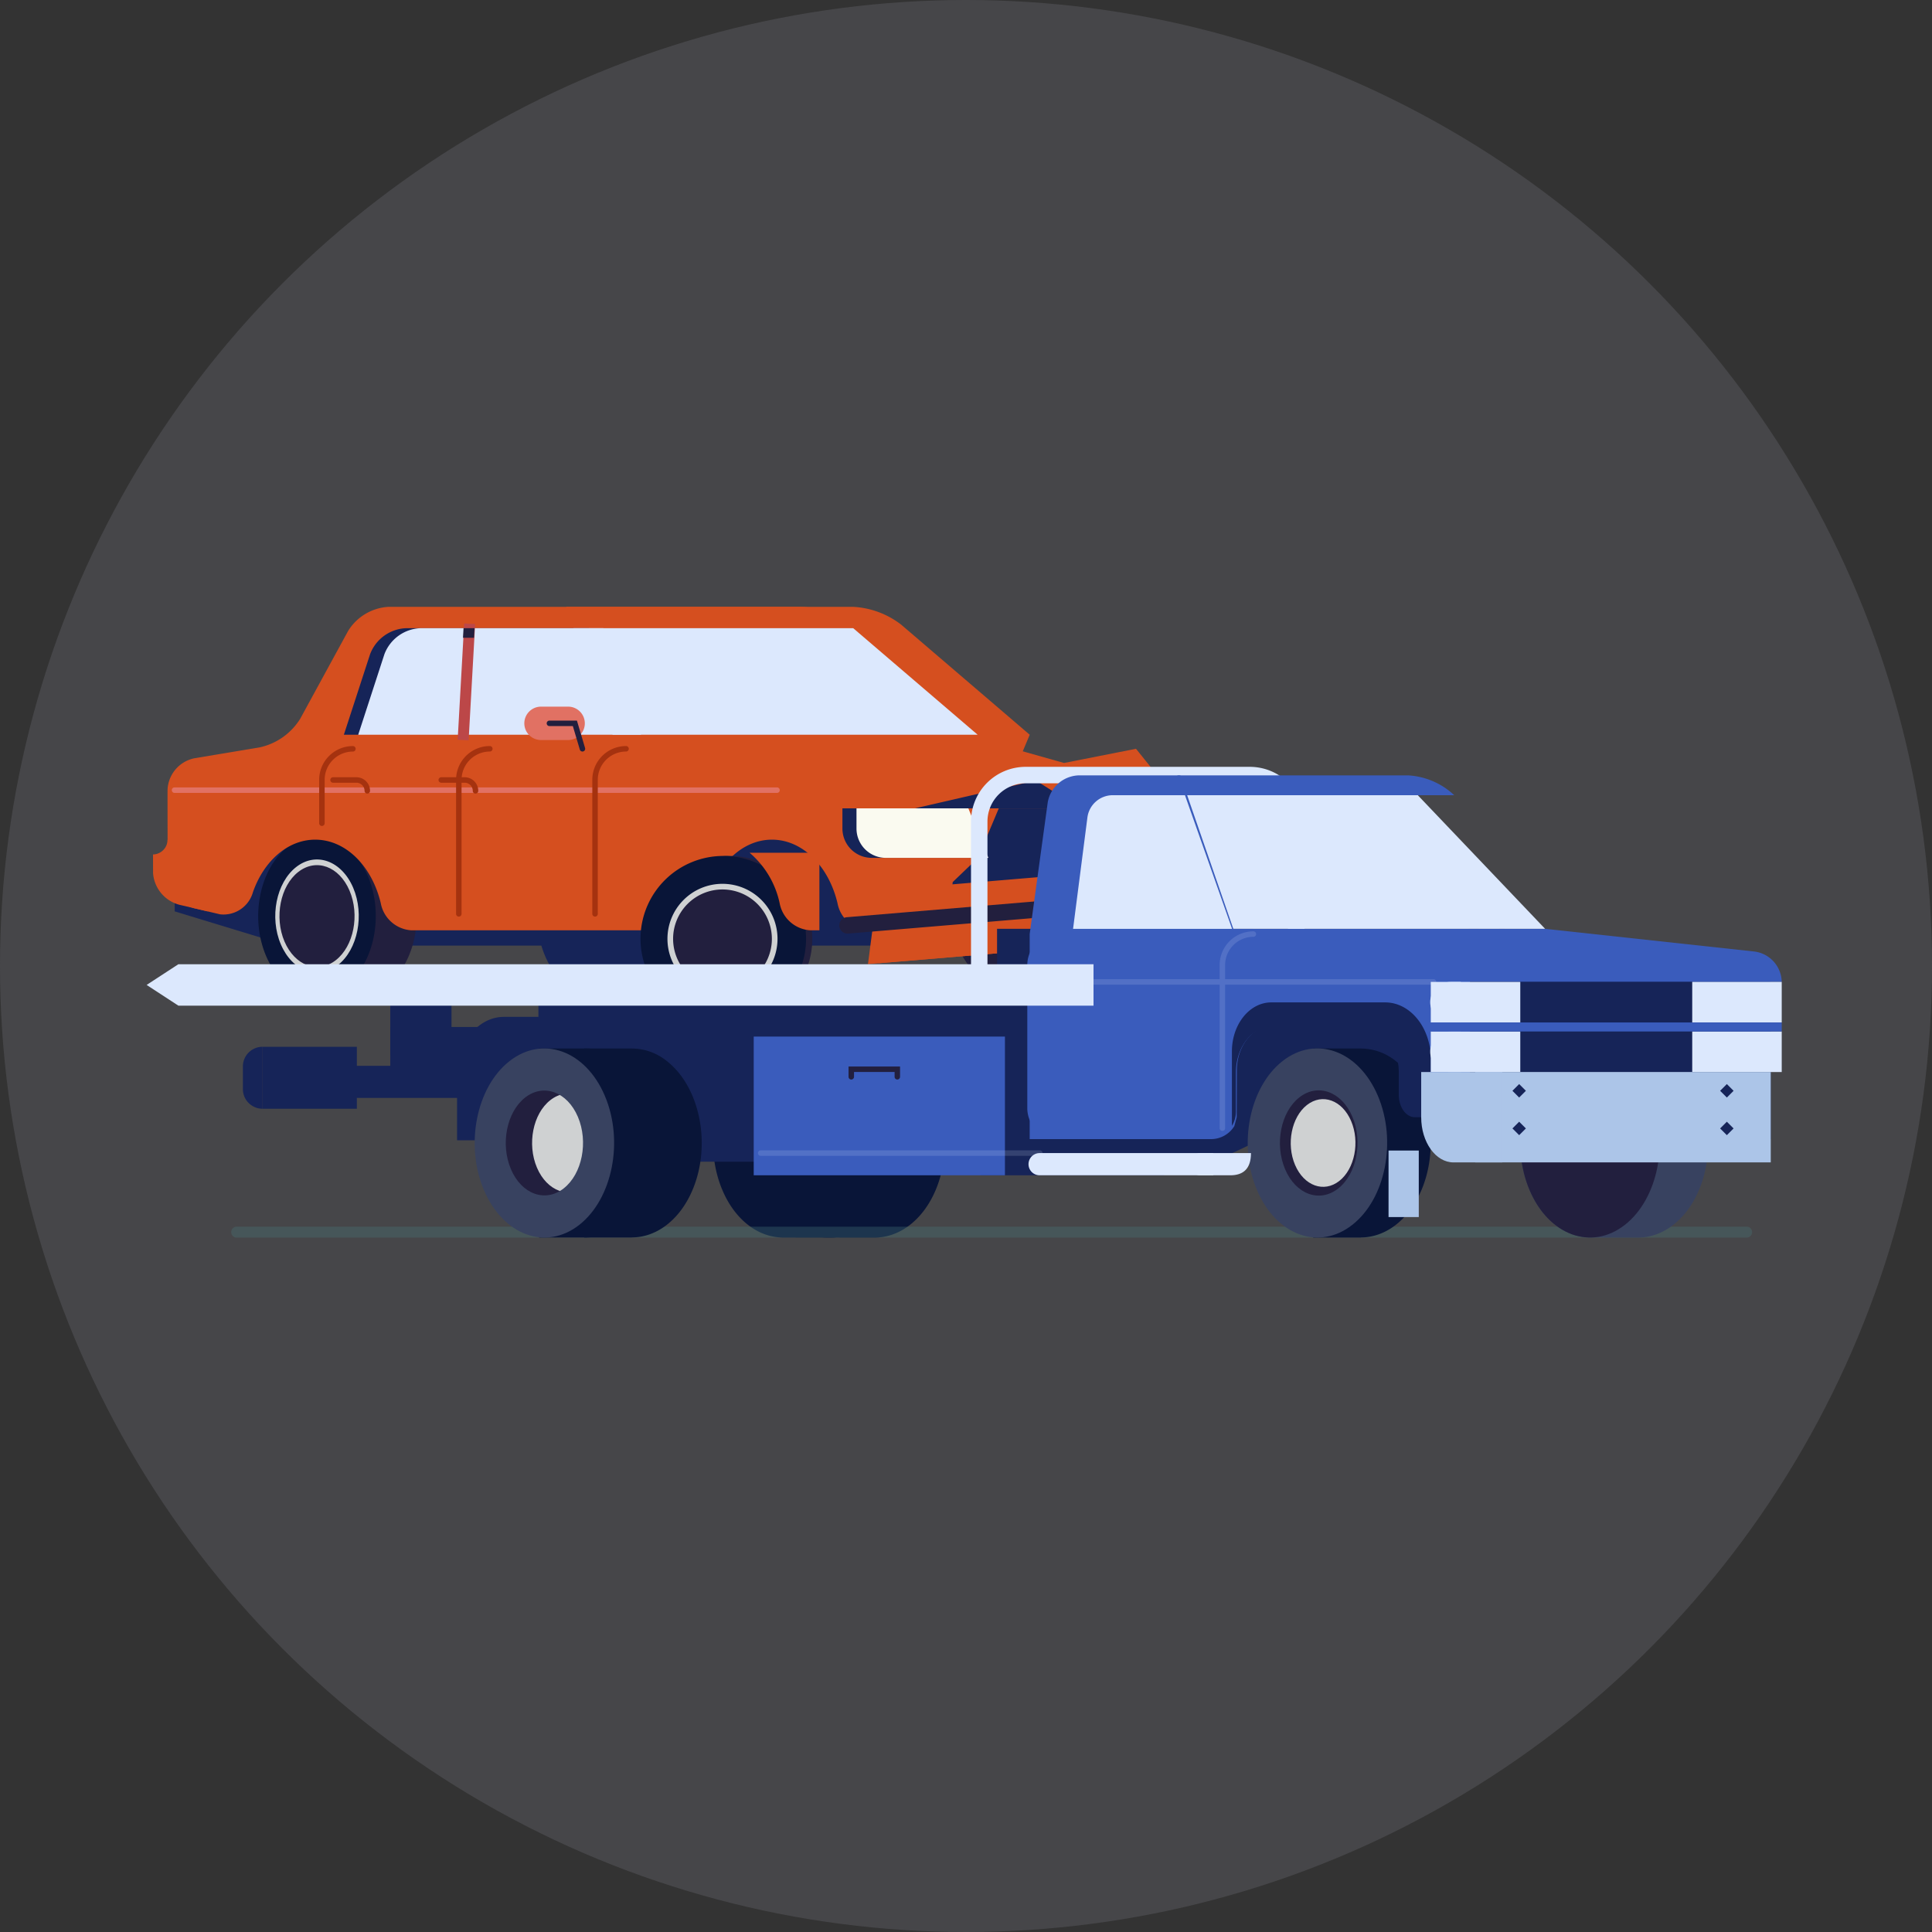 <svg xmlns="http://www.w3.org/2000/svg" width="265" height="265" viewBox="0 0 265 265"><rect x="0" y="0" width="265" height="265" fill="#333333" stroke="none"/><defs><style>.a{fill:#b2b4c7;opacity:0.154;}.b{fill:#091538;}.c{fill:#162458;}.d{fill:#221f3e;}.e{fill:#d54f1f;}.f{fill:#cfd1d2;}.g,.s{fill:#dce8fd;}.h{fill:#e17163;}.i{fill:#a5320f;}.j{fill:#bc4748;}.k{fill:#fafaf0;}.l{fill:#39394b;}.m{fill:#ecb442;}.n{fill:#72a6b5;}.o{opacity:0.33;}.p{fill:#477779;}.q{fill:#384260;}.r{fill:#3a5cbc;}.s,.u{opacity:0.15;}.t{fill:#acc5e8;}</style></defs><g transform="translate(-50 -713)"><circle class="a" cx="132.5" cy="132.5" r="132.5" transform="translate(50 713)"/><g transform="translate(70.112 796.236)"><g transform="translate(83.717 60.58)"><path class="b" d="M2722.578,3166.074a7.639,7.639,0,0,0-4.782-1.725c0-.007-6.551-.007-6.551-.007a7.707,7.707,0,0,0-4.872,1.727c-4.569,3.58-6.139,11.525-3.5,17.714,1.785,4.194,5.041,6.517,8.374,6.482,0,.009,6.551.009,6.551.009,3.3-.019,6.519-2.334,8.288-6.484C2728.718,3177.6,2727.146,3169.645,2722.578,3166.074Z" transform="translate(-2701.591 -3164.342)"/></g><g transform="translate(77.701 60.58)"><path class="b" d="M2695.844,3166.074a7.641,7.641,0,0,0-4.782-1.725c0-.007-6.551-.007-6.551-.007a7.708,7.708,0,0,0-4.873,1.727c-4.57,3.58-6.139,11.525-3.5,17.714,1.783,4.194,5.04,6.517,8.374,6.482,0,.009,6.551.009,6.551.009,3.3-.019,6.518-2.334,8.287-6.484C2701.983,3177.6,2700.413,3169.645,2695.844,3166.074Z" transform="translate(-2674.857 -3164.342)"/></g><rect class="c" width="53.461" height="21.307" transform="translate(68.19 51.702)"/><g transform="translate(20.863 62.955)"><rect class="c" width="35.886" height="4.403"/></g><g transform="translate(42.576 56.241)"><path class="c" d="M2537.312,3146.877h-12.7c-3.463,0-6.41,3.495-6.41,7.8v9.127h9.858c1.215,0,2.2-1.376,2.2-3.073v-4.257c0-3.509,2.287-6.355,5.105-6.355h1.951Z" transform="translate(-2518.197 -3146.877)"/></g><g transform="translate(33.423 57.627)"><rect class="c" width="111.88" height="7.722" transform="translate(0)"/></g><g transform="translate(33.423 53.765)"><g transform="translate(0 0)"><rect class="c" width="8.395" height="7.722"/></g><g transform="translate(20.315 0)"><rect class="c" width="34.018" height="7.722"/></g></g><g transform="translate(55.752 70.975)"><g transform="translate(0)"><rect class="c" width="34.018" height="5.134"/></g></g><g transform="translate(82.627 53.765)"><g transform="translate(0 0)"><rect class="c" width="8.395" height="7.722"/></g><g transform="translate(32.271 0)"><rect class="c" width="8.395" height="7.722"/></g></g><g transform="translate(114.427 58.945)"><rect class="c" width="25.122" height="19.024" transform="translate(0 0)"/></g><g transform="translate(68.74 51.025)"><path class="d" d="M2634.614,3128.212a2.329,2.329,0,0,1,2.33-2.33H2655.1a2.329,2.329,0,0,1,2.331,2.33Z" transform="translate(-2634.614 -3125.882)"/></g><g transform="translate(110.443 31.377)"><g transform="translate(0 0)"><path class="d" d="M2841.588,3057.83a11.042,11.042,0,1,0-11.041,11.042A11.041,11.041,0,0,0,2841.588,3057.83Z" transform="translate(-2819.505 -3046.787)"/></g></g><g transform="translate(105.844 13.69)"><path class="e" d="M2796.331,2977.874a2.289,2.289,0,0,0,2.29,2.289h3.719a2.29,2.29,0,0,0,2.289-2.289h0a2.29,2.29,0,0,0-2.289-2.29h-3.719a2.29,2.29,0,0,0-2.29,2.29Z" transform="translate(-2796.331 -2975.584)"/></g><g transform="translate(105.723 15.604)"><path class="d" d="M2795.614,2987.53a.372.372,0,0,1-.107-.017.377.377,0,0,1-.254-.467l1.117-3.759h3.773a.376.376,0,0,1,0,.752h-3.212l-.958,3.221a.376.376,0,0,1-.36.27Z" transform="translate(-2795.237 -2983.287)"/></g><g transform="translate(3.853 27.57)"><path class="c" d="M2491.893,3050.358H2360.51l-15.416-4.694v-14.2h143.467l9.267,6.862Z" transform="translate(-2345.094 -3031.46)"/></g><g transform="translate(53.572 31.482)"><path class="c" d="M2584.892,3048.672a6.475,6.475,0,0,0-4.033-1.455s-5.527,0-5.527,0a6.5,6.5,0,0,0-4.109,1.457c-3.855,3.021-5.179,9.72-2.953,14.941,1.5,3.538,4.25,5.5,7.062,5.467,0,.008,5.527.008,5.527.008,2.785-.016,5.5-1.968,6.99-5.468C2590.07,3058.391,2588.743,3051.686,2584.892,3048.672Z" transform="translate(-2567.188 -3047.213)"/></g><g transform="translate(23.443 31.482)"><path class="d" d="M2423.956,3047.208h5.526v.006a6.445,6.445,0,0,1,4.034,1.454c3.851,3.012,5.179,9.718,2.957,14.943-1.492,3.5-4.2,5.453-6.99,5.459v.009h-5.526Z" transform="translate(-2423.956 -3047.208)"/></g><g transform="translate(15.299 31.477)"><path class="b" d="M2403.275,3067.6c-3.852,3.017-8.8,1.224-11.021-4.008s-.9-11.923,2.954-14.942,8.8-1.219,11.022,4.007.9,11.93-2.956,14.943Z" transform="translate(-2391.174 -3047.19)"/></g><g transform="translate(18.1 35.274)"><path class="d" d="M2410.345,3075.8c-2.514,1.971-5.741.8-7.194-2.617s-.589-7.783,1.929-9.756,5.742-.8,7.2,2.615.585,7.792-1.93,9.757Z" transform="translate(-2402.446 -3062.471)"/></g><g transform="translate(21.487 39.864)"><path class="d" d="M2418.9,3085.71c-.9.7-2.05.285-2.57-.933a3.1,3.1,0,0,1,.69-3.484c.9-.7,2.05-.284,2.569.934a3.1,3.1,0,0,1-.688,3.484Zm-1.555-3.651a2.017,2.017,0,0,0-.449,2.274c.341.8,1.091,1.071,1.679.611a2.021,2.021,0,0,0,.448-2.276c-.339-.794-1.091-1.068-1.677-.609Z" transform="translate(-2416.084 -3080.952)"/></g><g transform="translate(17.643 34.65)"><path class="f" d="M2409.2,3074.453c-2.732,2.135-6.24.866-7.824-2.844s-.634-8.47,2.1-10.61,6.241-.863,7.82,2.841.64,8.473-2.1,10.613Zm-5.44-12.776c-2.462,1.923-3.306,6.207-1.885,9.537s4.576,4.488,7.044,2.558c2.452-1.921,3.3-6.2,1.875-9.54s-4.573-4.48-7.033-2.555Z" transform="translate(-2400.608 -3059.96)"/></g><g transform="translate(2.868)"><path class="e" d="M2371.465,2920.475a6.972,6.972,0,0,0-5.56,3.3l-6.572,12.045a8.725,8.725,0,0,1-5.509,3.919l-8.973,1.5a4.607,4.607,0,0,0-3.718,4.377c-.007,2.245.018,11.876.018,11.876a4.86,4.86,0,0,0,3.878,4.377l3.312.783a4.193,4.193,0,0,0,4.505-3.042c1.494-4.253,4.754-7.2,8.541-7.2,4.22,0,7.793,3.661,8.992,8.708a4.557,4.557,0,0,0,4.188,3.725h36.288a4.558,4.558,0,0,0,4.188-3.725c1.2-5.047,4.773-8.708,8.992-8.708s7.791,3.661,8.991,8.708a4.559,4.559,0,0,0,4.19,3.725h10.9l.713-6.616,3.464-3.319,7.1-16.889-17.632-15.1a11.78,11.78,0,0,0-6.613-2.445Z" transform="translate(-2341.132 -2920.475)"/></g><g transform="translate(131.916 27.57)"><path class="d" d="M2920.007,3031.46h-7.851l2.743,6.862h9.128v-2.84A4.022,4.022,0,0,0,2920.007,3031.46Z" transform="translate(-2912.157 -3031.46)"/></g><g transform="translate(62.049 17.543)"><path class="e" d="M2641.759,2998.788l-2.848-3.053-23.264-4.64h50.071l13.714,3.873,9.873-1.946,2.875,3.575,3.873-.452L2698,3001.2h-46.311Z" transform="translate(-2615.647 -2991.095)"/></g><g transform="translate(57.549)"><path class="e" d="M2646.229,2938.017l-17.632-15.1a11.778,11.778,0,0,0-6.614-2.445h-32.267l6.442,17.542Z" transform="translate(-2589.716 -2920.475)"/></g><g transform="translate(99.807 34.431)"><path class="e" d="M2826.188,3062.693a2.467,2.467,0,0,1-2.666-2.253l-.046-1.358-1.613.987s-6.061-.658-6.061-.658l-4.458,1.438-30.823,2.584-2.149,3.155.581,6.946,44.206-3.706a3.614,3.614,0,0,0,3.3-3.9l-.271-3.232Z" transform="translate(-2778.371 -3059.082)"/></g><g transform="translate(98.942 41.937)"><path class="e" d="M2780.6,3093.521a4.63,4.63,0,0,1-5-4.227l-.916,7.073,45.7-3.831a3.606,3.606,0,0,0,3.165-2.617Z" transform="translate(-2774.684 -3089.294)"/></g><g transform="translate(27.051 2.929)"><path class="c" d="M2440.449,2946.881l31.662-14.613H2447a5.513,5.513,0,0,0-4.922,3.574l-3.594,11.039Z" transform="translate(-2438.481 -2932.268)"/></g><g transform="translate(58.548 2.929)"><path class="g" d="M2632.417,2932.267h-38.37l5.365,14.614h50.071Z" transform="translate(-2594.046 -2932.267)"/></g><g transform="translate(29.02 2.929)"><path class="g" d="M2485.206,2946.881l-5.17-14.613h-25.112a5.518,5.518,0,0,0-4.925,3.574l-3.592,11.039Z" transform="translate(-2446.406 -2932.268)"/></g><g transform="translate(95.023 37.228)"><path class="d" d="M2759.489,3077.935a1.127,1.127,0,0,1-.093-2.251l34.565-2.9,7.073-2.446,4.866,1.445,5.058-.423a1.127,1.127,0,1,1,.188,2.247l-5.481.459-4.578-1.36-6.8,2.314-34.705,2.908c-.033,0-.063,0-.1,0Z" transform="translate(-2758.363 -3070.341)"/></g><g transform="translate(3.477 24.768)"><path class="h" d="M2426.553,3020.929h-82.6a.376.376,0,1,1,0-.751h82.6a.376.376,0,1,1,0,.751Z" transform="translate(-2343.582 -3020.177)"/></g><g transform="translate(40.036 23.371)"><path class="i" d="M2511.009,3016.8a.376.376,0,0,1-.376-.376,1.114,1.114,0,0,0-1.112-1.114h-3.209a.375.375,0,1,1,0-.751h3.209a1.866,1.866,0,0,1,1.865,1.865.376.376,0,0,1-.377.376Z" transform="translate(-2505.935 -3014.556)"/></g><g transform="translate(25.192 23.371)"><path class="i" d="M2436.073,3016.8a.376.376,0,0,1-.376-.376,1.115,1.115,0,0,0-1.113-1.114h-3.209a.375.375,0,1,1,0-.751h3.209a1.866,1.866,0,0,1,1.865,1.865.376.376,0,0,1-.376.376Z" transform="translate(-2430.998 -3014.556)"/></g><g transform="translate(42.664 2.277)"><rect class="j" width="15.974" height="1.504" transform="translate(0 15.949) rotate(-86.79)"/></g><g transform="translate(51.805 13.69)"><path class="h" d="M2566.332,2977.874a2.29,2.29,0,0,1-2.29,2.289h-3.719a2.289,2.289,0,0,1-2.289-2.289h0a2.29,2.29,0,0,1,2.289-2.29h3.719a2.29,2.29,0,0,1,2.29,2.29Z" transform="translate(-2558.033 -2975.584)"/></g><g transform="translate(54.874 15.604)"><path class="d" d="M2576.181,2987.53a.376.376,0,0,1-.361-.27l-.958-3.221h-3.21a.376.376,0,1,1,0-.752h3.771l1.116,3.759a.375.375,0,0,1-.253.467.38.38,0,0,1-.106.017Z" transform="translate(-2571.275 -2983.287)"/></g><g transform="translate(0.876 31.933)"><path class="e" d="M2335.1,3049.023a2.033,2.033,0,0,1-1.992,2.032l.007,2.586a4.86,4.86,0,0,0,3.879,4.378l3.6.845v-9.84Z" transform="translate(-2333.107 -3049.023)"/></g><g transform="translate(95.438 27.642)"><path class="c" d="M2756.207,3038.539h14.065l-2.741-6.789h-15.345v2.768A4.022,4.022,0,0,0,2756.207,3038.539Z" transform="translate(-2752.186 -3031.75)"/></g><g transform="translate(97.368 27.642)"><path class="k" d="M2764.748,3038.539h14.064l-2.741-6.789h-15.345v2.768A4.022,4.022,0,0,0,2764.748,3038.539Z" transform="translate(-2760.726 -3031.75)"/></g><g transform="translate(136.029 28.401)"><path class="l" d="M2932.55,3039.05a.228.228,0,0,1-.044,0,.376.376,0,0,1-.331-.416l.36-3.071h-3.557a.376.376,0,1,1,0-.752h4.4l-.457,3.91a.377.377,0,0,1-.373.332Z" transform="translate(-2928.603 -3034.807)"/></g><g transform="translate(43.395 2.929)"><path class="d" d="M2520.441,2933.583h1.507l.074-1.316h-1.507Z" transform="translate(-2520.441 -2932.267)"/></g><g transform="translate(105.371 23.82)"><path class="c" d="M2813.732,3016.365l-16.6,3.822H2819.8Z" transform="translate(-2797.133 -3016.365)"/></g><g transform="translate(134.3 30.065)"><path class="m" d="M2923.925,3048.939a.376.376,0,0,1-.375-.376v-2.842a3.625,3.625,0,0,0-2.568-3.482.376.376,0,0,1,.222-.719,4.374,4.374,0,0,1,3.1,4.2v2.842a.376.376,0,0,1-.376.376Z" transform="translate(-2920.716 -3041.503)"/></g><g transform="translate(134.896 37.125)"><path class="k" d="M2928.612,3069.923h0a2.292,2.292,0,0,1-2.293,2.294h-.37a2.293,2.293,0,0,1-2.293-2.294h4.956Z" transform="translate(-2923.655 -3069.923)"/></g><g transform="translate(135.926 37.58)"><path class="n" d="M2930.308,3072.508H2928.1a.376.376,0,0,1,0-.753h2.208a.376.376,0,0,1,0,.753Z" transform="translate(-2927.724 -3071.755)"/></g><g transform="translate(68.597 34.184)"><path class="d" d="M2653.785,3076.986a11.355,11.355,0,1,0-16.934,0Z" transform="translate(-2633.963 -3058.083)"/></g><g transform="translate(67.744 34.184)"><path class="b" d="M2650,3076.986a11.354,11.354,0,1,0-16.934,0Z" transform="translate(-2630.18 -3058.083)"/></g><g transform="translate(71.814 38.378)"><g transform="translate(0)"><path class="d" d="M2661.384,3082.129a7.161,7.161,0,1,0-7.161,7.16A7.162,7.162,0,0,0,2661.384,3082.129Z" transform="translate(-2647.061 -3074.966)"/></g></g><g transform="translate(71.439 37.991)"><g transform="translate(0)"><path class="f" d="M2653.052,3088.506a7.548,7.548,0,1,1,7.548-7.547,7.556,7.556,0,0,1-7.548,7.547Zm0-14.322a6.774,6.774,0,1,0,6.775,6.775,6.782,6.782,0,0,0-6.775-6.775Z" transform="translate(-2645.505 -3073.41)"/></g></g><g transform="translate(76.124 42.807)"><g transform="translate(0 0)"><path class="d" d="M2667.627,3098.261a2.731,2.731,0,1,1,2.731-2.729,2.734,2.734,0,0,1-2.731,2.729Zm0-4.688a1.958,1.958,0,1,0,1.957,1.959,1.959,1.959,0,0,0-1.957-1.959Z" transform="translate(-2664.895 -3092.798)"/></g></g><g transform="translate(68.226 51.025)"><path class="l" d="M2632.261,3128.212a2.329,2.329,0,0,1,2.33-2.33h17.626a2.328,2.328,0,0,1,2.33,2.33Z" transform="translate(-2632.261 -3125.882)"/></g><g transform="translate(82.71 33.734)"><path class="e" d="M2704.077,3056.276h-9.57a12.5,12.5,0,0,1,4.115,6.906,4.557,4.557,0,0,0,4.189,3.725h1.266Z" transform="translate(-2694.507 -3056.276)"/></g><g transform="translate(61.131 19.094)"><path class="i" d="M2599.183,3020.731a.376.376,0,0,1-.376-.376v-18.39a4.633,4.633,0,0,1,4.629-4.627.376.376,0,0,1,0,.752,3.881,3.881,0,0,0-3.877,3.875v18.39a.376.376,0,0,1-.375.376Z" transform="translate(-2598.807 -2997.337)"/></g><g transform="translate(42.445 19.094)"><path class="i" d="M2500.827,3020.731a.376.376,0,0,1-.377-.376v-18.39a4.633,4.633,0,0,1,4.629-4.627.376.376,0,0,1,0,.752,3.881,3.881,0,0,0-3.877,3.875v18.39a.376.376,0,0,1-.375.376Z" transform="translate(-2500.45 -2997.337)"/></g><g transform="translate(23.666 19.094)"><path class="i" d="M2425.23,3008.3a.376.376,0,0,1-.376-.376v-5.956a4.633,4.633,0,0,1,4.629-4.627.376.376,0,1,1,0,.752,3.881,3.881,0,0,0-3.876,3.875v5.956a.376.376,0,0,1-.376.376Z" transform="translate(-2424.854 -2997.337)"/></g><g transform="translate(118.77 50.491)"><rect class="d" width="3.9" height="4.245" transform="translate(0 0)"/></g><g transform="translate(113.076 21.95)"><g transform="translate(0 0)"><path class="g" d="M2881.947,3037.409a1.127,1.127,0,0,1-1.128-1.128v-19.951a5.248,5.248,0,0,0-5.242-5.242h-30.746a5.247,5.247,0,0,0-5.241,5.242v19.951a1.128,1.128,0,0,1-2.256,0v-19.951a7.5,7.5,0,0,1,7.5-7.5h30.746a7.505,7.505,0,0,1,7.5,7.5v19.951a1.128,1.128,0,0,1-1.128,1.128Z" transform="translate(-2837.334 -3008.834)"/></g></g><g transform="translate(177.601 41.06)"><path class="d" d="M3127.883,3091.683a.376.376,0,0,1-.2-.7l8.506-5.219v5.539a.376.376,0,1,1-.751,0v-4.2l-7.362,4.517a.377.377,0,0,1-.2.055Z" transform="translate(-3127.507 -3085.769)"/></g><g class="o" transform="translate(11.586 85.014)"><path class="p" d="M2584.179,3264.212H2376.906a.755.755,0,0,1,0-1.5h207.273a.755.755,0,0,1,0,1.5Z" transform="translate(-2376.222 -3262.708)"/></g><g transform="translate(188.414 60.58)"><path class="q" d="M3192.026,3166.074a7.646,7.646,0,0,0-4.783-1.725c0-.007-6.552-.007-6.552-.007a7.708,7.708,0,0,0-4.872,1.727c-4.57,3.58-6.139,11.525-3.5,17.714,1.784,4.194,5.042,6.517,8.374,6.482,0,.009,6.552.009,6.552.009,3.3-.019,6.519-2.334,8.287-6.484C3198.166,3177.6,3196.593,3169.645,3192.026,3166.074Z" transform="translate(-3171.038 -3164.342)"/></g><g transform="translate(188.414 60.571)"><path class="d" d="M3185.383,3188.512c-4.566,3.579-10.426,1.451-13.065-4.751s-1.067-14.136,3.5-17.716,10.428-1.443,13.068,4.752,1.062,14.144-3.5,17.715Z" transform="translate(-3171.038 -3164.312)"/></g><g transform="translate(116.647 44.165)"><path class="c" d="M2913.683,3129.366l4.776-2.256h69.8v-21.564l-30.951-7.28h-75.174v31.1Z" transform="translate(-2882.133 -3098.266)"/></g><g transform="translate(160.015 60.578)"><path class="b" d="M3037.523,3164.338h6.552v.006a7.654,7.654,0,0,1,4.782,1.726c4.566,3.571,6.138,11.522,3.5,17.715-1.769,4.151-4.983,6.466-8.286,6.473v.012h-6.552Z" transform="translate(-3037.523 -3164.338)"/></g><g transform="translate(151.031 60.571)"><path class="q" d="M3013,3188.512c-4.564,3.579-10.425,1.451-13.063-4.751s-1.069-14.136,3.5-17.716,10.43-1.443,13.068,4.752,1.063,14.144-3.505,17.715Z" transform="translate(-2998.659 -3164.312)"/></g><g transform="translate(155.447 66.321)"><path class="d" d="M3023.713,3200.93c-2.542,1.991-5.8.806-7.271-2.646s-.595-7.867,1.949-9.86,5.805-.8,7.273,2.643.591,7.875-1.951,9.863Z" transform="translate(-3015.729 -3187.459)"/></g><g transform="translate(156.933 67.523)"><path class="f" d="M3028.437,3203.522c-2.115,1.656-4.835.671-6.062-2.2s-.49-6.565,1.63-8.222,4.834-.669,6.058,2.2.494,6.565-1.626,8.222Z" transform="translate(-3021.785 -3192.294)"/></g><g transform="translate(143.683 44.165)"><path class="r" d="M3067.823,3101.382l-28.718-3.116h-48.138v7.28h80.593A4.282,4.282,0,0,0,3067.823,3101.382Z" transform="translate(-2990.967 -3098.266)"/></g><g transform="translate(129.297 25.838)"><path class="g" d="M2933.051,3042.814h62.525l-17.464-18.327h-45.062Z" transform="translate(-2933.051 -3024.487)"/></g><g transform="translate(176.138 51.445)"><rect class="c" width="35.862" height="18.557" transform="translate(0)"/></g><g transform="translate(140.383 23.115)"><path class="r" d="M2958.591,3013.527l-1.021,2.723h38.971a10.038,10.038,0,0,0-6.352-2.723Z" transform="translate(-2957.569 -3013.527)"/></g><g transform="translate(121.127 23.115)"><path class="r" d="M2906.911,3060.413l.017-6.369c0-4.068,2.932-6.564,5.752-6.564H2924.8c2.819,0,5.1,3.01,5.1,6.783l3.86,6.15h5.143v-18.556a4.285,4.285,0,0,0-3.737-4.165l-28.72-3.115-7.274-21.05h-13.893a4.465,4.465,0,0,0-4.292,3.72l-2.474,18.045v28.128h24.871a3.761,3.761,0,0,0,3.2-1.785Z" transform="translate(-2878.517 -3013.527)"/></g><g transform="translate(148.865 54.251)"><path class="c" d="M2992.107,3148.467c0-3.509,2.287-6.355,5.108-6.355h12.122c2.82,0,5.107,2.846,5.107,6.355v3.077c0,1.7.984,3.074,2.2,3.074h2.2v-7.946c0-4.311-2.807-7.8-6.27-7.8h-15.618c-2.981,0-5.4,3.007-5.4,6.717V3155.8a3.712,3.712,0,0,0,.549-1.932Z" transform="translate(-2991.558 -3138.867)"/></g><g transform="translate(127.073 25.838)"><path class="g" d="M2915.015,3042.814l-6.461-18.329h-9.983a3.509,3.509,0,0,0-3.39,2.984l-1.976,15.345Z" transform="translate(-2893.204 -3024.486)"/></g><g transform="translate(120.792 44.88)"><path class="r" d="M2861.4,3105.4v19.624a4.252,4.252,0,0,0,4.253,4.253v-28.129A4.253,4.253,0,0,0,2861.4,3105.4Z" transform="translate(-2861.396 -3101.146)"/></g><path class="s" d="M2925.633,3106.2h-28.585v-1.936a3.882,3.882,0,0,1,3.878-3.877.375.375,0,1,0,0-.751,4.633,4.633,0,0,0-4.628,4.628v1.936h-27.756a.376.376,0,0,0,0,.752H2896.3v19.683a.375.375,0,1,0,.75,0v-19.683h28.585a.376.376,0,0,0,0-.752Z" transform="translate(-2749.12 -3055.128)"/><g transform="translate(176.06 51.451)"><g transform="translate(0 0)"><path class="g" d="M3108.911,3133.153h-1.42a2.779,2.779,0,1,1,0-5.558h1.42Z" transform="translate(-3104.711 -3127.595)"/></g><g transform="translate(0 6.797)"><path class="g" d="M3108.911,3160.515h-1.42a2.778,2.778,0,1,1,0-5.556h1.42Z" transform="translate(-3104.711 -3154.958)"/></g></g><g transform="translate(176.138 51.445)"><rect class="g" width="12.277" height="5.563" transform="translate(0)"/></g><g transform="translate(176.138 58.246)"><rect class="g" width="12.277" height="5.562" transform="translate(0 0)"/></g><g transform="translate(212 51.445)"><rect class="g" width="12.276" height="5.563" transform="translate(0)"/></g><g transform="translate(212 58.246)"><rect class="g" width="12.276" height="5.562" transform="translate(0 0)"/></g><g transform="translate(176.138 57.009)"><rect class="r" width="48.138" height="1.236" transform="translate(0)"/></g><g transform="translate(182.238 63.804)"><rect class="t" width="40.535" height="12.397" transform="translate(0 0)"/></g><g transform="translate(170.346 74.577)"><rect class="t" width="4.146" height="9.123" transform="translate(0)"/></g><g transform="translate(174.822 63.804)"><path class="t" d="M3101.4,3177.324v6.2c0,3.424,1.985,6.2,4.434,6.2h6.689v-12.4Z" transform="translate(-3101.398 -3177.324)"/></g><g transform="translate(120.964 74.925)"><path class="g" d="M2892.342,3225.139h-23.832a1.522,1.522,0,0,1,0-3.044h23.832Z" transform="translate(-2866.989 -3222.094)"/></g><g transform="translate(0 49.021)"><path class="g" d="M2329.584,3120.654l4.354-2.84h125.525v5.682H2333.938Z" transform="translate(-2329.584 -3117.814)"/></g><g transform="translate(142.986 74.925)"><path class="g" d="M2965.82,3225.139h-4.133a1.522,1.522,0,1,1,0-3.044h6.967C2968.654,3224.218,2967.628,3225.139,2965.82,3225.139Z" transform="translate(-2960.165 -3222.094)"/></g><g transform="translate(13.203 60.349)"><path class="c" d="M2385.432,3171.911a2.7,2.7,0,0,1-2.7-2.7v-3.1a2.7,2.7,0,0,1,2.7-2.7Z" transform="translate(-2382.733 -3163.416)"/></g><g transform="translate(83.271 58.945)"><rect class="r" width="34.457" height="19.024" transform="translate(0 0)"/></g><g transform="translate(96.281 63.05)"><path class="d" d="M2760.641,3176.078a.376.376,0,0,1-.376-.375v-.659H2754.7v.659a.376.376,0,0,1-.752,0v-1.41h7.064v1.41a.375.375,0,0,1-.375.375Z" transform="translate(-2753.952 -3174.292)"/></g><g transform="translate(187.339 65.458)"><g transform="translate(0 0)"><g transform="translate(0)"><path class="c" d="M3167.63,3185.827l-.922-.923.922-.924.924.924Z" transform="translate(-3166.708 -3183.98)"/></g><g transform="translate(0 5.164)"><rect class="c" width="1.305" height="1.305" transform="translate(0 0.922) rotate(-44.988)"/></g></g><g transform="translate(28.487 0)"><g transform="translate(0)"><path class="c" d="M3282.309,3185.827l-.923-.923.923-.924.923.924Z" transform="translate(-3281.385 -3183.98)"/></g><g transform="translate(0 5.164)"><rect class="c" width="1.305" height="1.305" transform="translate(0 0.922) rotate(-44.988)"/></g></g></g><g class="u" transform="translate(83.868 74.55)"><path class="g" d="M2743.394,3221.333h-38.255a.376.376,0,1,1,0-.751h38.255a.376.376,0,1,1,0,.751Z" transform="translate(-2704.763 -3220.581)"/></g><g transform="translate(59.944 56.241)"><path class="c" d="M2608.023,3146.877h-12.879v3.245h2.877c2.821,0,5.107,2.846,5.107,6.355v3.076c0,1.7.985,3.075,2.2,3.075h8.966v-7.948C2614.292,3150.372,2611.485,3146.877,2608.023,3146.877Z" transform="translate(-2595.143 -3146.877)"/></g><g transform="translate(15.903 60.349)"><rect class="c" width="12.932" height="8.494" transform="translate(0 0)"/></g><g transform="translate(47.944 64.495)"><path class="d" d="M2551.452,3196.988c-3.184,2.494-7.271,1.01-9.111-3.316s-.745-9.856,2.443-12.354,7.273-1.006,9.113,3.314.74,9.864-2.445,12.357Z" transform="translate(-2541.448 -3180.108)"/></g><g transform="translate(52.873 66.759)"><path class="f" d="M2565.4,3190.123c-2.391,1.867-3.21,6.03-1.831,9.263s4.445,4.36,6.842,2.485,3.208-6.024,1.82-9.266-4.441-4.35-6.832-2.482Z" transform="translate(-2562.902 -3189.217)"/></g><g transform="translate(53.838 60.578)"><path class="b" d="M2579.11,3166.069a7.653,7.653,0,0,0-4.782-1.726v-.006h-6.552v.933c3.036.051,5.978,2.191,7.6,6.007,2.447,5.752.987,13.136-3.254,16.452a7.137,7.137,0,0,1-4.35,1.6v.936h6.552v-.012c3.3-.006,6.518-2.322,8.287-6.473C2585.249,3177.591,2583.676,3169.64,2579.11,3166.069Z" transform="translate(-2567.775 -3164.338)"/></g><g transform="translate(60.025 60.578)"><path class="b" d="M2606.482,3166.069a7.651,7.651,0,0,0-4.782-1.726v-.006h-6.552v.933c3.034.051,5.978,2.191,7.6,6.007,2.445,5.752.985,13.136-3.255,16.452a7.137,7.137,0,0,1-4.349,1.6v.936h6.552v-.012c3.3-.006,6.518-2.322,8.287-6.473C2612.622,3177.591,2611.049,3169.64,2606.482,3166.069Z" transform="translate(-2595.148 -3164.338)"/></g><g transform="translate(44.995 60.571)"><path class="q" d="M2546.763,3170.8c-2.64-6.2-8.5-8.326-13.068-4.752s-6.139,11.525-3.5,17.716,8.5,8.33,13.063,4.751S2549.4,3176.989,2546.763,3170.8Zm-5.636,12.709c-2.531,1.982-5.779.8-7.24-2.634s-.592-7.834,1.939-9.82,5.781-.8,7.243,2.634S2543.657,3181.526,2541.126,3183.506Z" transform="translate(-2528.913 -3164.312)"/></g></g></g></svg>